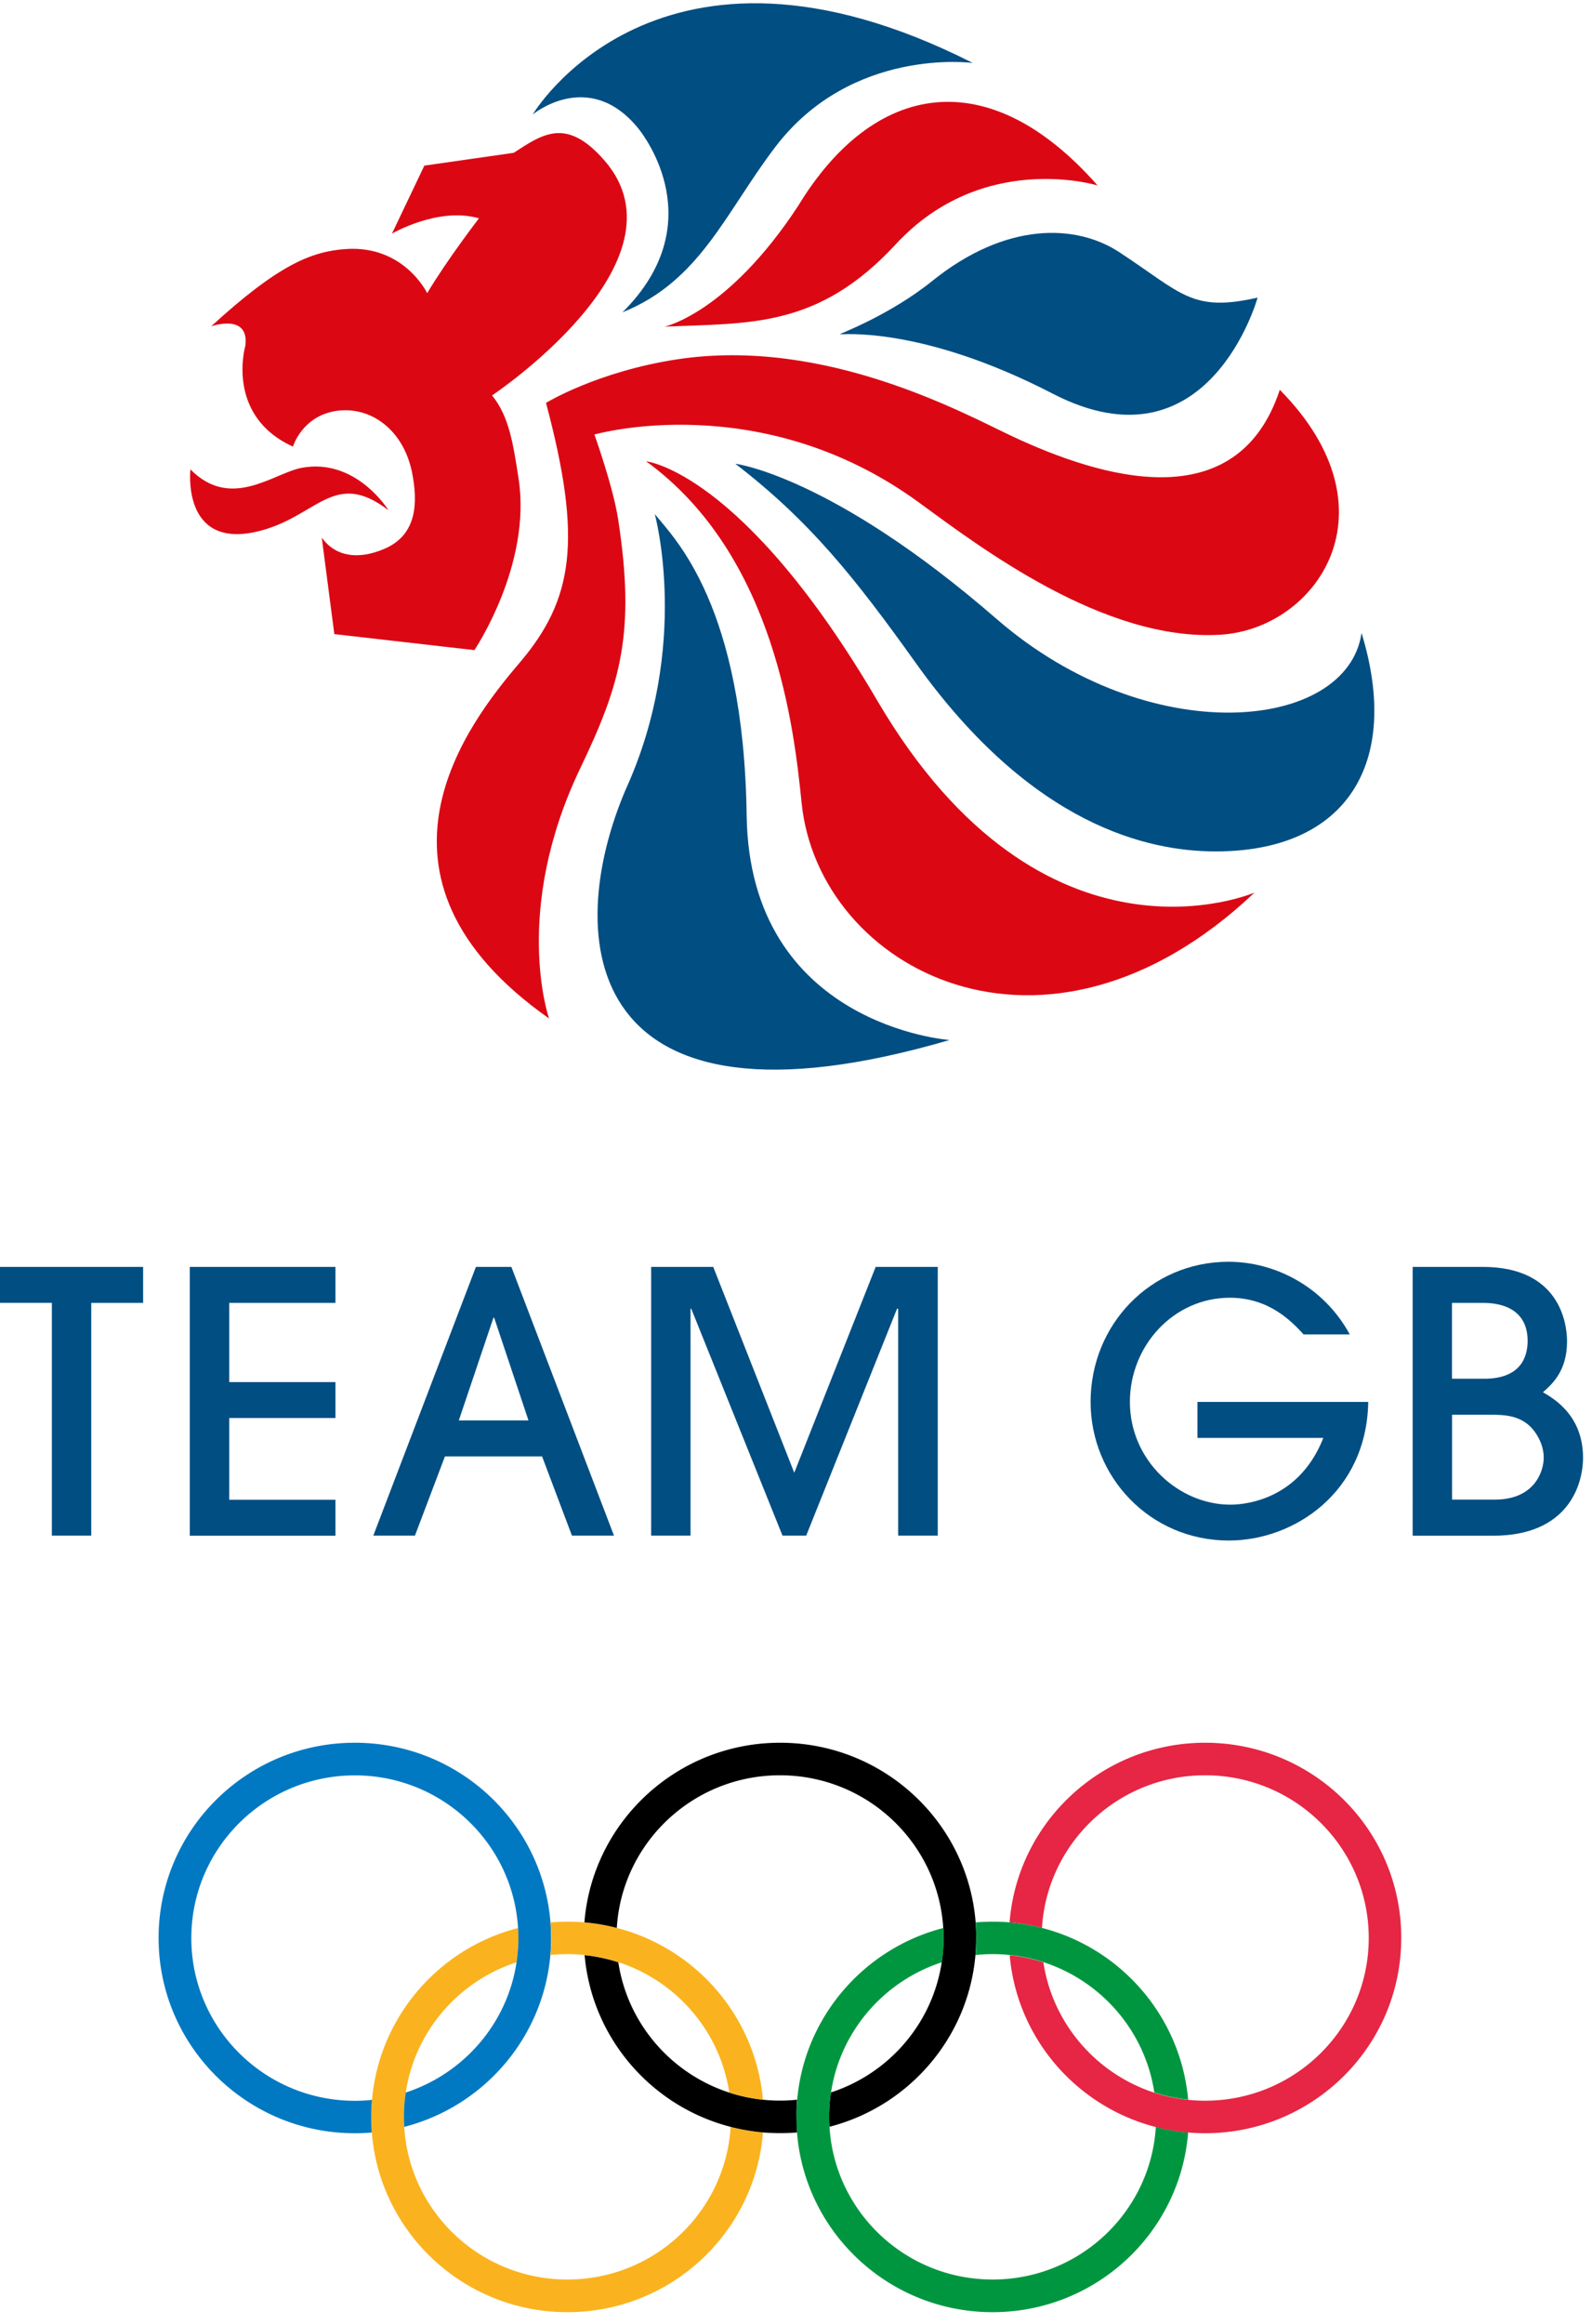 <svg width="85" height="124" fill="none" xmlns="http://www.w3.org/2000/svg"><path d="M29.315 54.34s-2.001-5.692 1.665-13.347c2.163-4.504 2.958-7.23 2.023-13.288-.265-1.73-1.266-4.52-1.266-4.52s8.863-2.549 17.315 3.617c3.223 2.35 9.891 7.45 16.12 7.063 5.11-.317 9.529-6.622 3.159-13.067-2.299 6.96-9.637 4.65-14.244 2.5-2.45-1.14-9.96-5.344-17.943-4.124-4.26.65-6.992 2.322-6.992 2.322 1.947 7.3 1.482 10.472-1.416 13.875-2.704 3.171-9.183 11.4 1.579 18.97ZM20.738 27.221s-1.698-2.773-4.59-2.268c-1.52.263-3.792 2.311-5.982.091 0 0-.476 4.198 3.472 3.338 3.272-.715 4.137-3.424 7.1-1.16Z" fill="#DB0814"/><path d="M27.427 8.154c1.536-.994 2.812-1.93 4.846.409 4.704 5.402-6.003 12.536-6.003 12.536.92 1.112 1.136 2.628 1.417 4.434.714 4.612-2.358 9.155-2.358 9.155l-7.479-.855-.67-5.144c.724.994 1.903 1.198 3.315.607 1.763-.736 1.833-2.446 1.503-4.096-.47-2.311-2.25-3.548-4.056-3.274-1.817.28-2.303 1.903-2.303 1.903-3.623-1.655-2.542-5.37-2.542-5.37.233-1.774-1.822-1.048-1.822-1.048 3.58-3.279 5.348-3.994 7.181-4.123 3.12-.22 4.353 2.354 4.353 2.354 1.06-1.784 2.764-3.993 2.764-3.993-2.174-.63-4.646.817-4.646.817l1.73-3.629 4.77-.683ZM66.984 47.621c-11.172 10.58-23.274 4.102-24.183-4.768-.395-3.865-1.384-13.202-8.3-18.239 0 0 5.164.532 12.345 12.778 8.88 15.126 20.138 10.23 20.138 10.23ZM35.49 17.427s3.375-.72 7.127-6.445c4.018-6.606 10.134-7.735 15.985-1.086 0 0-6.116-1.887-10.772 3.134-4.136 4.472-7.749 4.204-12.34 4.397Z" fill="#DB0814"/><path d="M72.695 33.774c-.757 5.252-11.335 6.327-19.49-.753-8.814-7.649-13.946-8.278-13.946-8.278 3.991 3.07 6.387 6.085 9.642 10.638 6.24 8.735 12.465 10.03 15.947 10.047 7.079.027 9.972-4.736 7.847-11.654ZM50.697 55.49s-10.675-.757-10.832-11.981c-.157-11.192-3.834-14.761-4.905-16.078 0 0 1.942 7.02-1.552 14.691-3.412 7.983-2.33 19.105 17.289 13.369ZM44.84 17.836c-.005-.032 2.666-1.016 4.948-2.855 3.904-3.139 7.647-3.058 9.988-1.516 3.336 2.188 3.856 3.215 7.37 2.414 0 0-2.606 9.429-10.934 5.128-7.116-3.677-11.367-3.134-11.372-3.171ZM51.94 3.36s-6.462-.887-10.55 4.488c-2.666 3.5-4.007 7.15-8.155 8.816l.06-.049-.06.049c4.759-4.725 1.195-9.386.828-9.832-2.629-3.209-5.619-.726-5.619-.726S35.112-5.16 51.94 3.36ZM2.769 81.933V69.515H0v-1.919h7.641v1.92H4.872v12.417H2.77ZM10.134 81.933V67.596h7.776v1.92h-5.672v4.225h5.672v1.919h-5.672v4.36h5.672v1.918h-7.776v-.005ZM30.537 81.933l-1.595-4.225h-5.186l-1.601 4.225h-2.223l5.478-14.337h1.893l5.478 14.337h-2.244Zm-2.32-6.144-1.833-5.483h-.038l-1.85 5.483h3.721ZM47.955 81.933V69.827h-.06l-4.85 12.106h-1.266l-4.872-12.106h-.038v12.106h-2.103V67.596h3.315l4.326 10.983 4.347-10.983h3.315v14.337h-2.114ZM69.602 71.198c-.606-.656-1.812-1.957-3.937-1.957-3.002 0-5.338 2.559-5.338 5.558 0 3.156 2.634 5.483 5.36 5.483.41 0 3.585-.037 4.969-3.563h-6.722v-1.92h9.118c-.076 4.806-3.937 7.397-7.441 7.397-4.208 0-7.382-3.392-7.382-7.397 0-4.128 3.212-7.477 7.365-7.477 2.456 0 5.067 1.301 6.473 3.876h-2.465ZM75.425 67.596h3.743c4.072 0 4.499 2.962 4.499 3.973 0 1.586-.8 2.284-1.287 2.715.605.349 2.141 1.257 2.141 3.488 0 1.473-.816 4.166-4.791 4.166h-4.305V67.596Zm2.104 5.967h1.714c1.969 0 2.32-1.182 2.32-2.016 0-2.031-1.968-2.031-2.439-2.031h-1.6v4.047h.005Zm0 6.45h2.282c2.125 0 2.612-1.51 2.612-2.246 0-.522-.216-1.027-.508-1.414-.644-.855-1.617-.87-2.358-.87h-2.028v4.53Z" fill="#004E82"/><path d="M39.01 113.481c-.28 4.543-4.071 8.144-8.716 8.144-4.64 0-8.436-3.601-8.712-8.144a8.645 8.645 0 0 1 .081-1.833c.492-3.273 2.823-5.945 5.916-6.95a8.554 8.554 0 0 0 .081-1.828c-4.223 1.086-7.408 4.731-7.798 9.165a10.263 10.263 0 0 0-.01 1.742c.421 5.365 4.937 9.59 10.442 9.59 5.504 0 10.02-4.22 10.442-9.59-.59-.054-1.168-.15-1.725-.296Z" fill="#FAB31E"/><path d="M29.39 102.569c-.427-5.365-4.937-9.584-10.447-9.584-5.786 0-10.475 4.66-10.475 10.417 0 5.752 4.694 10.418 10.475 10.418.303 0 .606-.011.908-.038a10.246 10.246 0 0 1 .01-1.741 8.663 8.663 0 0 1-.913.048c-4.823 0-8.733-3.886-8.733-8.681 0-4.795 3.91-8.682 8.733-8.682 4.64 0 8.436 3.602 8.712 8.144a8.694 8.694 0 0 1-.081 1.828c-.492 3.274-2.828 5.945-5.916 6.95a8.57 8.57 0 0 0-.081 1.833c4.223-1.085 7.414-4.73 7.803-9.165a10.64 10.64 0 0 0 .005-1.747Z" fill="#0079C2"/><path d="M42.558 112.03a8.59 8.59 0 0 1-1.828 0 8.556 8.556 0 0 1-1.8-.382c-3.094-1.005-5.424-3.682-5.916-6.95a8.759 8.759 0 0 0-1.801-.382c.39 4.44 3.58 8.08 7.803 9.165.563.146 1.136.242 1.73.296.298.027.6.038.909.038.308 0 .606-.011.908-.038a10.494 10.494 0 0 1-.032-.828c-.01-.312 0-.618.027-.919Z" fill="#000"/><path d="M32.932 102.865a10.916 10.916 0 0 0-1.73-.296c-.298-.027-.6-.037-.903-.037-.303 0-.606.016-.903.037a10.494 10.494 0 0 1-.006 1.742 8.587 8.587 0 0 1 1.828 0 8.557 8.557 0 0 1 1.8.382c3.094 1.005 5.425 3.682 5.917 6.95a8.76 8.76 0 0 0 1.8.382c-.394-4.43-3.58-8.074-7.803-9.16Z" fill="#FAB31E"/><path d="M52.092 102.569c-.422-5.365-4.937-9.584-10.442-9.584s-10.02 4.225-10.448 9.584c.595.049 1.168.151 1.73.296.276-4.542 4.072-8.144 8.712-8.144s8.436 3.602 8.717 8.144a8.75 8.75 0 0 1-.08 1.828c-.493 3.273-2.823 5.945-5.917 6.95a8.571 8.571 0 0 0-.08 1.833c4.223-1.086 7.413-4.73 7.797-9.165.027-.301.038-.608.038-.914a8.483 8.483 0 0 0-.027-.828Z" fill="#000"/><path d="M61.712 113.481c-.276 4.543-4.072 8.144-8.712 8.144-4.645 0-8.436-3.601-8.711-8.144a8.645 8.645 0 0 1 .08-1.833c.493-3.273 2.829-5.945 5.917-6.95a8.554 8.554 0 0 0 .08-1.828c-4.223 1.086-7.413 4.731-7.803 9.165a10.263 10.263 0 0 0-.01 1.742c.422 5.365 4.937 9.59 10.442 9.59s10.02-4.22 10.442-9.59c-.59-.054-1.168-.15-1.725-.296Z" fill="#009640"/><path d="M64.345 92.985c-5.505 0-10.02 4.225-10.442 9.584.59.049 1.168.151 1.73.296.277-4.542 4.073-8.144 8.712-8.144 4.824 0 8.734 3.886 8.734 8.681 0 4.795-3.91 8.682-8.734 8.682-.308 0-.61-.016-.913-.049a8.743 8.743 0 0 1-1.807-.381c-3.087-1.005-5.423-3.682-5.916-6.951a8.693 8.693 0 0 0-1.8-.381c.39 4.44 3.574 8.079 7.797 9.165a10.7 10.7 0 0 0 2.634.333c5.786 0 10.475-4.66 10.475-10.418.01-5.757-4.683-10.417-10.47-10.417Z" fill="#E62644"/><path d="M55.634 102.865a10.916 10.916 0 0 0-1.73-.296c-.298-.027-.601-.037-.904-.037-.303 0-.606.016-.908.037a10.494 10.494 0 0 1-.006 1.742 8.664 8.664 0 0 1 1.828 0 8.557 8.557 0 0 1 1.8.382c3.094 1.005 5.425 3.682 5.917 6.95a8.735 8.735 0 0 0 1.806.382c-.395-4.43-3.58-8.074-7.803-9.16Z" fill="#009640"/></svg>